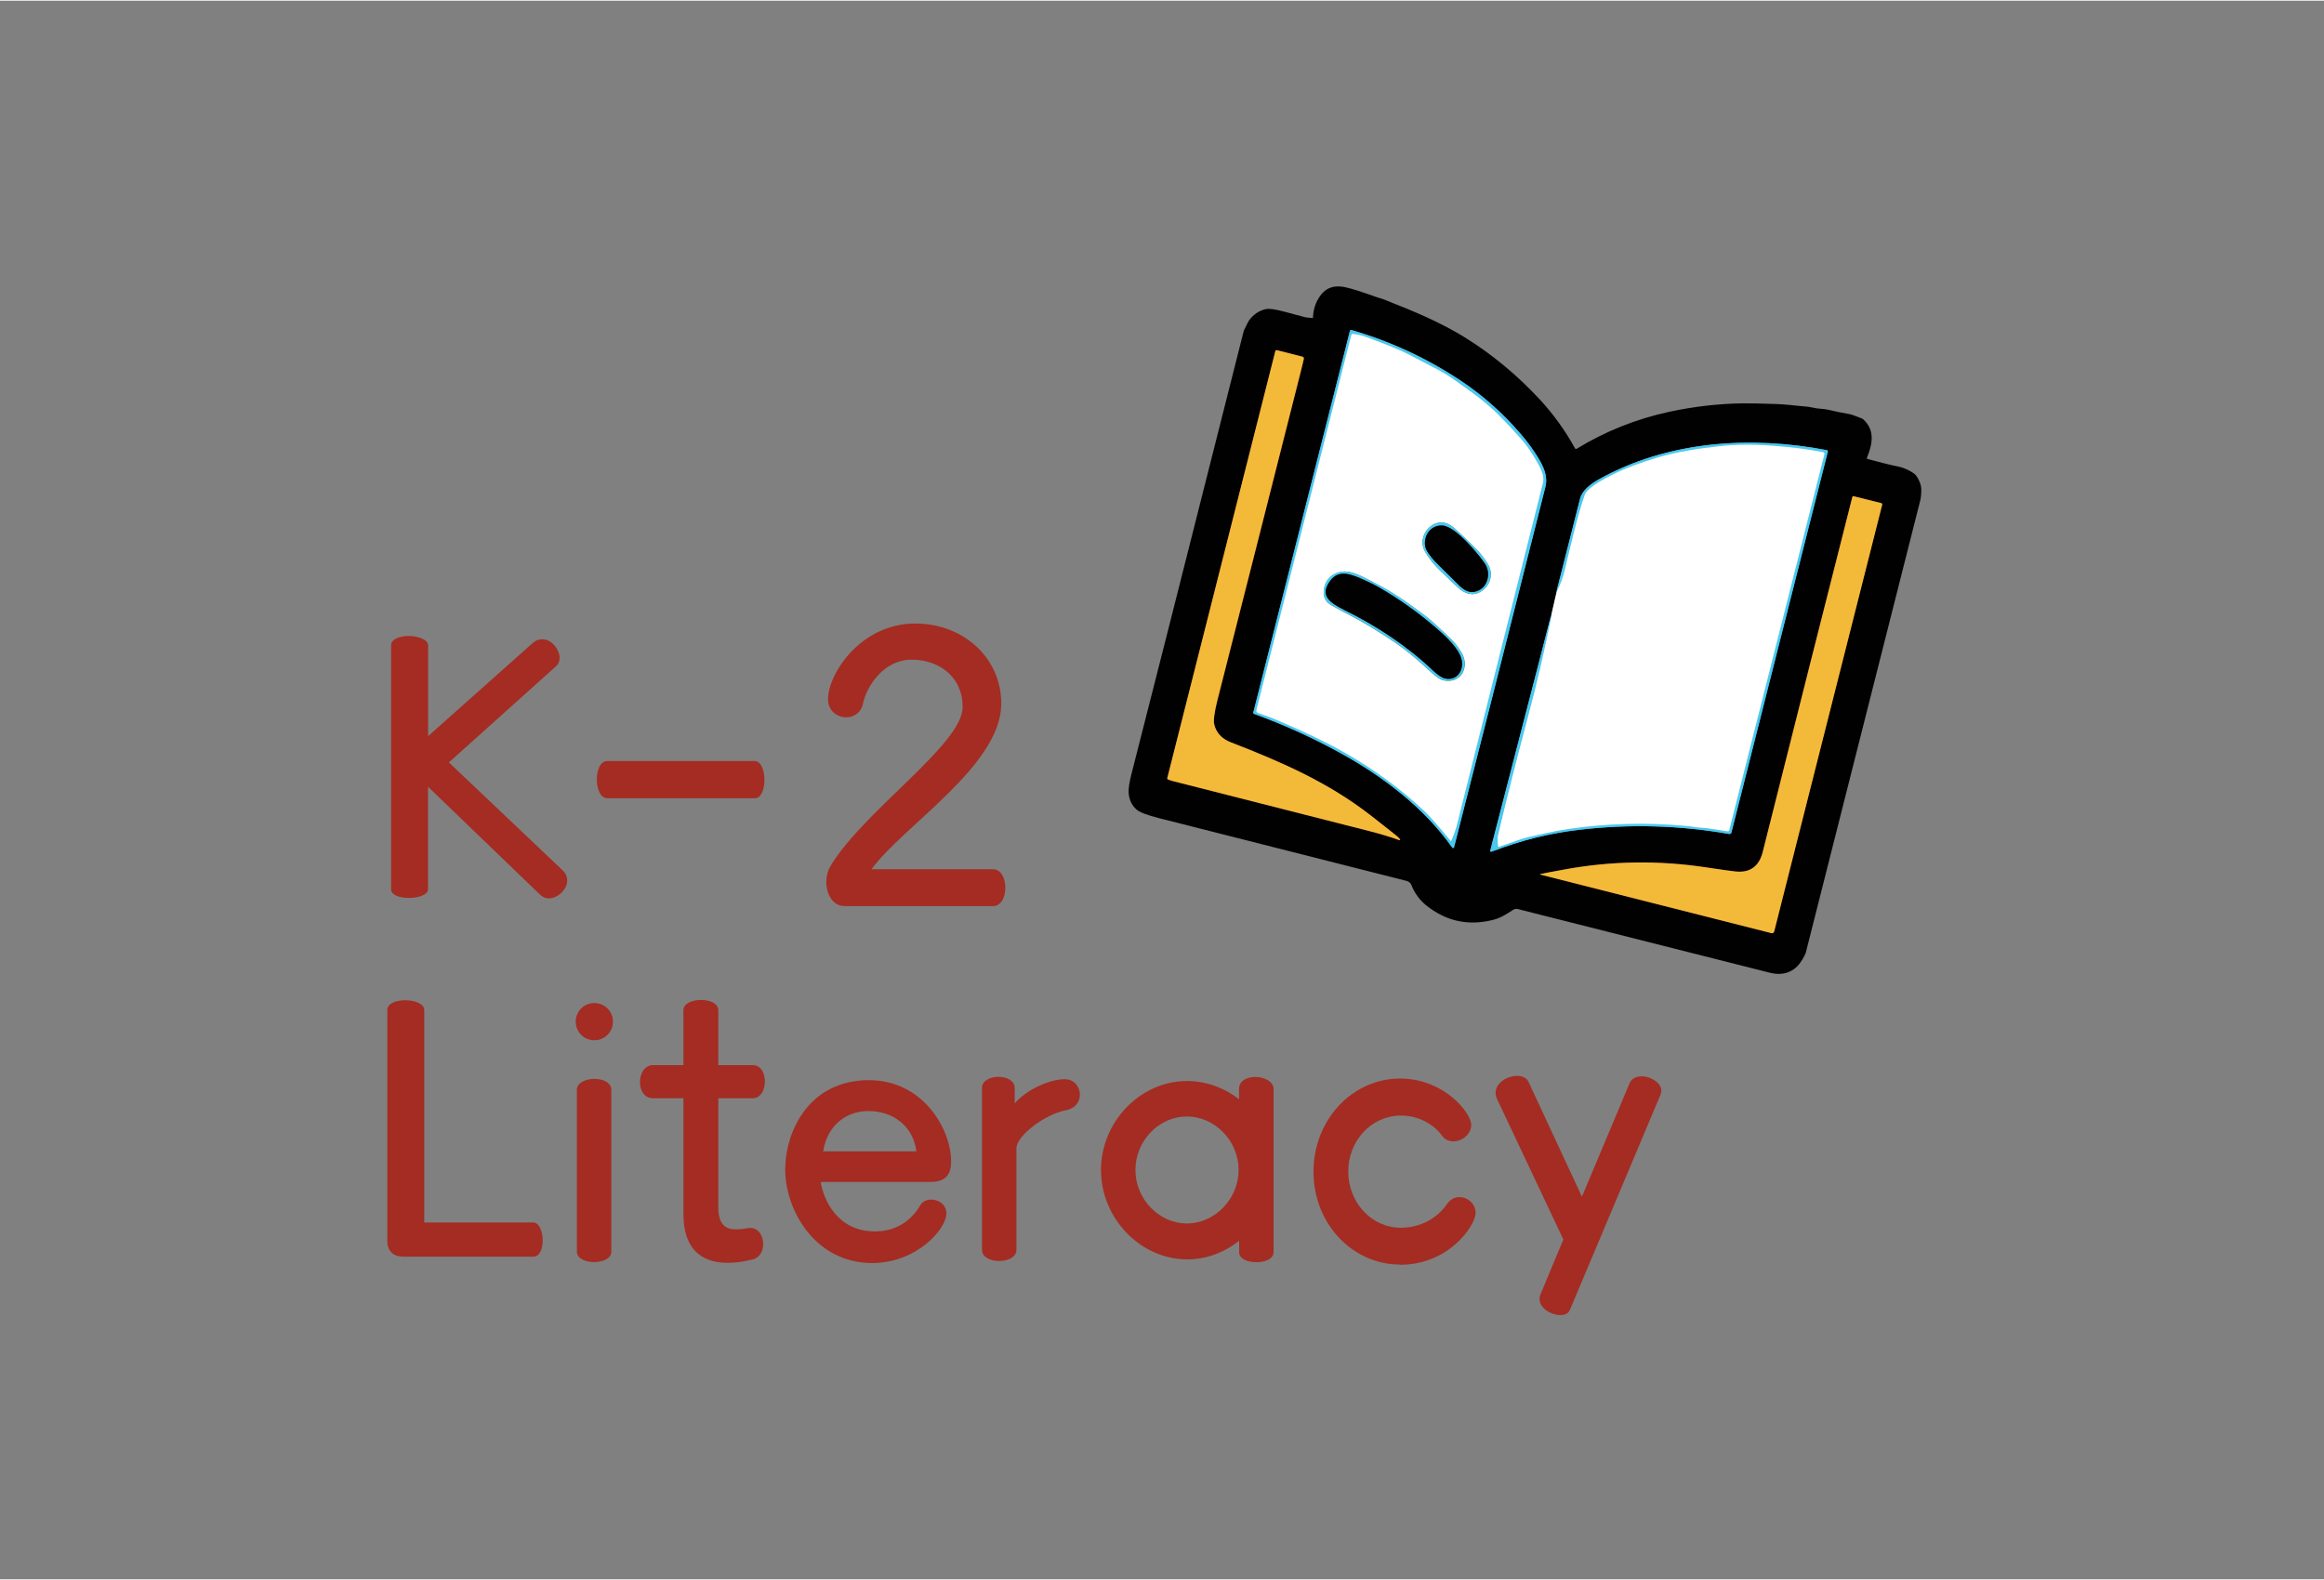 <?xml version="1.0" encoding="UTF-8"?>
<svg id="Layer_1" data-name="Layer 1" xmlns="http://www.w3.org/2000/svg" width="3in" height="2.04in" xmlns:xlink="http://www.w3.org/1999/xlink" viewBox="0 0 216 146.75">
  <rect x="0" y="0" width="216" height="146.75" fill="#808080" stroke="none"/>
  <defs>
    <clipPath id="clippath">
      <rect x="114.56" y="26.58" width="54.62" height="64.84" transform="translate(49.86 182.06) rotate(-75.8)" fill="none"/>
    </clipPath>
    <clipPath id="clippath-1">
      <rect x="114.56" y="26.58" width="54.62" height="64.84" transform="translate(49.86 182.06) rotate(-75.8)" fill="none"/>
    </clipPath>
    <clipPath id="clippath-2">
      <rect x="-293.26" y="-438.18" width="655.47" height="1165.28" transform="translate(-113.53 132.09) rotate(-71.8)" fill="none"/>
    </clipPath>
  </defs>
  <path d="M39.78,73.08v9.53c0,.51-.9.8-1.76.8s-1.67-.26-1.67-.8v-22.68c0-.58.8-.87,1.64-.87s1.8.32,1.8.87v8.44l9.69-8.63c.32-.29.61-.38.93-.38.87,0,1.6.96,1.6,1.73,0,.29-.1.58-.32.77l-9.97,8.95,10.55,10.01c.32.29.45.64.45.96,0,.83-.87,1.67-1.7,1.67-.29,0-.58-.1-.83-.35l-10.39-10.01Z" fill="#a42c22"/>
  <path d="M56.45,74.14c-.65,0-.98-.86-.98-1.75s.34-1.71.98-1.71h13.69c.6,0,.91.89.91,1.75s-.29,1.71-.89,1.71h-13.71Z" fill="#a42c22"/>
  <path d="M78.4,84.15c-.93,0-1.6-1.03-1.6-2.21,0-.55.13-1.09.45-1.6,3.14-5.1,12.09-11.16,12.22-14.59v-.16c0-2.57-2.02-4.33-4.75-4.33-2.5,0-4.14,2.34-4.52,4.11-.16.83-.87,1.25-1.54,1.25-.83,0-1.7-.58-1.7-1.7,0-2.28,2.98-7.02,8.11-7.02,4.46,0,7.99,3.18,7.99,7.44v.1c-.1,5.71-9.11,11.26-12.06,15.3h11.29c.77,0,1.15.87,1.15,1.73s-.38,1.7-1.15,1.7h-13.89Z" fill="#a42c22"/>
  <path d="M37.44,116.75c-.93,0-1.44-.58-1.44-1.44v-21.49c0-.61.83-.9,1.67-.9s1.76.32,1.76.9v19.76h10.14c.55,0,.87.87.87,1.67s-.29,1.51-.87,1.51h-12.12Z" fill="#a42c22"/>
  <path d="M53.51,94.91c0-.96.77-1.73,1.73-1.73s1.73.77,1.73,1.73-.77,1.73-1.73,1.73-1.73-.77-1.73-1.73ZM53.61,101.26c0-.67.83-1.03,1.64-1.03s1.57.35,1.57,1.03v15.04c0,.64-.8.96-1.6.96s-1.6-.32-1.6-.96v-15.04Z" fill="#a42c22"/>
  <path d="M69.74,114.09c.77,0,1.19.74,1.19,1.48,0,.64-.29,1.28-.96,1.44-.87.22-1.64.32-2.34.32-2.53,0-4.11-1.38-4.11-4.52v-10.78h-2.82c-.83,0-1.22-.74-1.22-1.51s.42-1.57,1.22-1.57h2.82v-5.1c0-.64.83-.96,1.64-.96s1.6.32,1.6.96v5.1h3.21c.74,0,1.12.74,1.12,1.51s-.38,1.57-1.12,1.57h-3.21v10.17c0,1.67.8,2.02,1.6,2.02.42,0,.87-.06,1.19-.13h.19Z" fill="#a42c22"/>
  <path d="M76.28,109.82c.26,1.64,1.54,4.59,5.04,4.59,1.99,0,3.4-1.03,4.2-2.41.22-.38.61-.55,1.03-.55.67,0,1.41.45,1.41,1.28,0,1.48-2.79,4.62-6.9,4.62-5.29,0-8.08-4.91-8.08-8.69,0-3.43,2.12-8.31,7.79-8.31,5,0,7.63,4.52,7.63,7.57,0,1.09-.42,1.89-1.89,1.89h-10.23ZM85.17,106.97c-.29-2.37-2.18-3.75-4.46-3.75s-3.88,1.57-4.2,3.75h8.66Z" fill="#a42c22"/>
  <path d="M91.26,101.1c0-.71.77-1.06,1.54-1.06s1.51.35,1.51,1.06v1.41c1.06-1.25,3.21-2.25,4.65-2.25.9,0,1.41.74,1.41,1.44,0,.64-.42,1.28-1.28,1.44-2.02.38-4.62,2.41-4.62,3.53v9.46c0,.67-.8,1.03-1.6,1.03s-1.6-.35-1.6-1.03v-15.04Z" fill="#a42c22"/>
  <path d="M115.16,115.28c-1.35,1.09-3.05,1.73-4.81,1.73-4.36,0-8.02-3.82-8.02-8.31s3.66-8.27,7.99-8.27c1.8,0,3.5.64,4.84,1.7v-.96c0-.77.74-1.12,1.51-1.12.83,0,1.7.42,1.7,1.12v15.17c0,.64-.8.93-1.6.93s-1.6-.29-1.6-.93v-1.06ZM115.12,108.7c0-2.69-2.18-4.97-4.81-4.97s-4.78,2.28-4.78,4.97,2.18,4.97,4.78,4.97,4.81-2.28,4.81-4.97Z" fill="#a42c22"/>
  <path d="M130.13,117.49c-4.46,0-8.05-3.82-8.05-8.63s3.59-8.66,8.05-8.66c4.11,0,6.61,3.21,6.61,4.3,0,.9-.87,1.54-1.67,1.54-.38,0-.77-.16-1.03-.51-.8-1.12-2.25-1.89-3.82-1.89-2.76,0-4.91,2.34-4.91,5.2s2.15,5.23,4.88,5.23c1.8,0,3.4-.87,4.3-2.21.32-.45.74-.64,1.15-.64.77,0,1.51.61,1.51,1.48,0,1.09-2.41,4.81-7.02,4.81Z" fill="#a42c22"/>
  <path d="M145.3,115.15l-6.16-13.05c-.1-.19-.13-.42-.13-.58,0-.93,1.09-1.57,1.99-1.57.48,0,.9.19,1.06.55l4.97,10.68,4.43-10.55c.19-.45.64-.64,1.12-.64.83,0,1.83.61,1.83,1.32,0,.13-.03.22-.06.35l-8.44,20.05c-.16.35-.48.48-.9.48-.83,0-1.92-.64-1.92-1.48,0-.13,0-.26.06-.38l2.15-5.16Z" fill="#a42c22"/>
  <g clip-path="url(#clippath)">
    <g clip-path="url(#clippath-1)">
      <g clip-path="url(#clippath-2)">
        <path d="M144.18,57.12l-5.66,21.89c-.02.07.05.13.12.1,2.66-1.04,5.39-1.72,8.18-2.04,4.66-.54,9.3-.41,13.9.39.09.02.18-.04.21-.13l8.96-35.4c.02-.07-.03-.14-.1-.15-7.08-1.35-14.75-.87-21.18,2.72-.78.43-1.54,1.04-1.74,1.79-.74,2.9-1.48,5.8-2.21,8.7" fill="none" stroke="#0f6b7f" stroke-miterlimit="10"/>
        <path d="M144.18,57.12c-.63,3.21-1.37,6.4-2.23,9.57-.97,3.59-1.88,7.21-2.75,10.88-.05.19-.04.53,0,1.03,0,.04.05.07.09.06,1.43-.52,2.31-.81,2.63-.88.89-.2,2.38-.57,3.83-.78,3.59-.52,7.16-.62,10.7-.3.48.04.73.07.74.07.67.14,1.17.09,1.85.22.06.01.57.09,1.51.23.06,0,.13-.03.14-.1l8.85-34.97c.02-.08-.03-.16-.11-.18-1.32-.27-2.93-.47-4.82-.61-1.73-.13-3.34-.11-4.82.05-2.23.24-4.1.58-5.61,1.01-1.69.49-3.13,1.03-4.33,1.63-.94.47-1.59.86-1.97,1.17-.35.29-.56.53-.63.73-.76,2.23-1.27,4.59-1.82,6.85-.18.76-.45,1.49-.79,2.19" fill="none" stroke="#3ab8eb" stroke-miterlimit="10"/>
        <path d="M135.13,78.72c1.94-7.59,4.78-18.77,8.5-33.54.25-.99-.18-1.89-.7-2.74-.44-.72-.96-1.43-1.56-2.13-1.68-1.96-3.54-3.62-5.59-4.98-3.16-2.1-6.55-3.67-10.17-4.72-.07-.02-.14.02-.15.09l-8.98,35.47s.01.1.06.11c2.78,1.01,5.45,2.22,8.01,3.63,3.94,2.17,7.8,5.08,10.43,8.82.04.06.13.04.14-.03" fill="none" stroke="#0f6b7f" stroke-miterlimit="10"/>
        <path d="M130.13,77.97c-.06-.09-.15-.18-.26-.28-.92-.73-1.75-1.39-2.51-1.98-3.91-3.02-8.11-4.88-12.93-6.75-.84-.32-1.35-.87-1.56-1.64-.1-.37,0-1.14.29-2.29,2.47-9.69,5.04-19.84,7.72-30.44.19-.75.29-1.18.31-1.29.01-.09-.04-.18-.13-.2l-2.36-.6c-.07-.02-.14.02-.16.09l-10.04,39.68c-.01.05.01.11.06.13.11.05.26.1.44.15,10.8,2.75,16.88,4.29,18.23,4.64,1.07.27,2.02.56,2.85.86.05.02.09-.03.06-.07M143.16,81.24l21.47,5.44c.12.03.23-.04.26-.15l10.04-39.68c.02-.06-.02-.12-.08-.14l-2.59-.65s-.09.02-.1.06c-2.59,10.2-5.37,21.2-8.33,33-.34,1.36-1.18,1.97-2.53,1.83-.44-.04-1.34-.17-2.72-.38-4.42-.67-8.81-.6-13.16.19-1.26.23-2.01.38-2.27.43-.02,0-.02.04,0,.05" fill="none" stroke="#7d2718" stroke-miterlimit="10"/>
        <path d="M134.91,78.07c.25-.59.42-1.08.52-1.48,2.43-9.71,5.09-20.3,7.99-31.76.15-.61-.15-1.27-.48-1.85-.51-.9-1-1.63-1.49-2.18-.55-.63-1.2-1.33-1.95-2.1-1.37-1.41-2.77-2.38-4.54-3.62-.47-.33-1.14-.71-1.99-1.15-.38-.19-1.06-.54-2.04-1.06-.7-.36-2-.9-3.91-1.61-.4-.15-.82-.25-1.25-.3-.08,0-.15.04-.17.11l-8.82,34.86c-.03.12.04.25.16.28.59.19,1.25.44,1.99.76,2.33,1.01,4.23,1.91,5.7,2.72,2.87,1.58,5.46,3.47,7.78,5.65.47.44,1.27,1.35,2.41,2.74.03.03.08.03.1-.01M134.04,53.16c.22.2.67.64,1.38,1.31.74.72,1.46.88,2.16.49.89-.5,1.27-1.62.74-2.52-.39-.68-.92-1.32-1.58-1.93-.22-.2-.68-.64-1.38-1.31-.74-.72-1.46-.88-2.16-.49-.89.5-1.27,1.62-.74,2.52.39.68.92,1.32,1.58,1.93M127.65,54.06c-1.08-.53-2.23-1.25-3.23-.91-.81.27-1.27.82-1.37,1.65-.08.63.15,1.09.67,1.39.52.29,1.12.62,1.8.97,1.24.64,2.68,1.51,4.32,2.63.83.57,1.84,1.4,3.01,2.49.34.31.93.82,1.29.9,1.65.36,2.48-1.23,1.72-2.54-.3-.53-.68-1-1.13-1.42-.99-.93-1.51-1.46-2.3-2.06-1.5-1.14-3.09-2.25-4.77-3.08M150.53,54.81c-.79-.02-1.54-.25-2.37-.31-.15,0-.42-.04-.8-.09-1.28-.17-2.13.88-2.21,2.03-.03.49.15,1.11.56,1.86.06.11.45.89,1.17,2.35.17.35.23.65.16.9-.16.57-.32,1.09-.49,1.54-.24.64-.47,1.24-.69,1.79-.34.85-.49,1.42-.45,1.69.13.82.77,1.86,1.74,1.73,1.04-.14,2.29-.39,3.74-.75.29-.07.59-.07.9.01.06.02.11.05.16.09.86.82,1.61,1.53,2.24,2.14.84.81,1.74,1.01,2.71.6.06-.03.11-.06.16-.09.62-.47.74-1.42.82-2.13.18-1.5.29-2.55.33-3.17.03-.51.26-.92.67-1.24.65-.5,1.46-1.17,2.23-1.74,1.04-.76,1.75-1.73,1.21-3.02-.31-.75-1.5-1.26-2.22-1.38-.1-.02-.19-.05-.27-.09-.46-.26-1.04-.47-1.72-.65-.08-.02-.29-.14-.61-.35-.05-.03-.09-.09-.1-.15-.06-.3-.09-.53-.1-.69-.04-.86-.11-1.68-.2-2.47-.15-1.23-1.26-2.49-2.62-2.16-.43.1-.72.23-.89.38-1.06.96-1.7,2.18-2.71,3.23-.1.1-.24.16-.38.15" fill="none" stroke="#3ab8eb" stroke-miterlimit="10"/>
        <path d="M150.83,54.95c-.65.21-1.97-.12-2.54-.23-.78-.15-1.35-.17-1.73-.03-.9.31-1.39,1.33-1.16,2.29.07.27.19.58.36.93.91,1.84,1.38,2.79,1.42,2.86.22.39.2.89-.05,1.51-.36.89-.8,2.02-1.31,3.4-.26.71-.16,1.36.31,1.94.25.31.58.48.99.52.02,0,1.37-.28,4.05-.83.39-.08.7-.02.93.2.77.68,1.57,1.43,2.43,2.25.61.59,1.29.78,2.03.57.85-.24,1.02-1.29,1.1-1.93.15-1.25.27-2.43.37-3.54.04-.49.26-.89.65-1.19,1.35-1.05,2.15-1.67,2.38-1.84,1.03-.78,1.82-2.06.78-3.18-.05-.05-.11-.1-.17-.14-1.28-.73-2.79-1.14-4-1.6-.25-.1-.42-.32-.46-.58-.07-.57-.17-1.62-.3-3.16-.03-.39-.22-.81-.58-1.26-.66-.85-1.93-.85-2.7-.18-1.02.9-1.81,2.29-2.62,3.12-.05.05-.12.09-.19.12" fill="none" stroke="#0f6b7f" stroke-miterlimit="10"/>
        <path d="M135.52,54.26c.57.56,1.11.93,1.88.57.94-.44,1.16-1.7.61-2.51-.48-.71-2.68-3.47-3.96-3.54-1.04-.05-1.72.88-1.6,1.85.06.51.51,1,.91,1.48,0,0,.73.72,2.16,2.14" fill="none" stroke="#0f6b7f" stroke-miterlimit="10"/>
        <path d="M134.31,63.01c1.1.24,1.76-.73,1.54-1.75-.22-1-1.43-2.13-2.17-2.78-1.75-1.53-3.6-2.85-5.55-3.97-.38-.22-.81-.43-1.3-.65-1.1-.49-2.32-1.07-3.15,0-1.13,1.45-.03,2.14,1.3,2.79,3.01,1.48,5.84,3.37,8.21,5.61.45.43.82.68,1.12.74" fill="none" stroke="#0f6b7f" stroke-miterlimit="10"/>
        <path d="M121.99,29.51s.04-.02.04-.04c.03-.79.26-1.47.69-2.06.46-.63,1.08-.91,1.88-.84.49.04,1.33.28,2.53.7.6.21.99.35,1.18.4.57.17.89.35,1.55.6,2.52.99,4.6,1.99,6.22,2.99,2.58,1.59,4.93,3.54,7.07,5.85,1.25,1.36,2.33,2.86,3.24,4.51.03.05.09.07.14.04,2.66-1.63,5.53-2.77,8.6-3.44,2.28-.49,4.57-.76,6.89-.79.57,0,1.57.01,2.99.06.45.02.86.04,1.21.08.66.07,1.06.11,1.21.12.46.03.82.08,1.07.14.51.13.94.08,1.43.2.51.12,1.21.27,2.1.43.08.02.41.14,1,.37.05.02.1.05.15.09,1.13,1.03.84,2.34.34,3.57-.02.04,0,.09.05.11.94.25,1.89.51,2.83.7.53.11,1.02.32,1.49.65.21.15.4.45.58.92.2.53.07,1.4-.09,2.03-6.81,26.9-10.3,40.69-10.47,41.37-.09.34-.28.73-.59,1.16-.66.94-1.71,1.21-2.79.94-5.85-1.48-13.67-3.45-23.47-5.93-.15-.04-.3,0-.42.07-.57.38-1.16.76-1.87.94-2.32.58-4.4.12-6.25-1.38-.57-.47-1.06-1.13-1.33-1.84-.07-.2-.24-.35-.44-.4-9.72-2.47-17.42-4.42-23.11-5.86-1.06-.27-1.73-.53-2.02-.79-.44-.4-.68-.92-.72-1.55-.02-.38.06-.95.26-1.73.99-3.82,4.46-17.53,10.42-41.13.02-.07.04-.14.08-.21.24-.49.38-.77.43-.84.42-.56.93-.9,1.51-1.04.33-.08.94,0,1.82.24,1.23.33,1.86.5,1.9.51.07.01.14.02.22.03l.45.04ZM144.67,54.99l-.49,2.13-5.66,21.89c-.02.07.05.13.12.1,2.66-1.04,5.39-1.72,8.18-2.04,4.66-.54,9.3-.41,13.9.39.09.02.18-.04.21-.13l8.96-35.4c.02-.07-.03-.14-.1-.15-7.08-1.35-14.75-.87-21.18,2.72-.78.43-1.54,1.04-1.74,1.79-.74,2.9-1.48,5.8-2.21,8.7M135.13,78.72c1.94-7.59,4.78-18.77,8.5-33.54.25-.99-.18-1.89-.7-2.74-.44-.72-.96-1.43-1.56-2.13-1.68-1.96-3.54-3.62-5.59-4.98-3.16-2.1-6.55-3.67-10.17-4.72-.07-.02-.14.02-.15.09l-8.98,35.47s.01.1.06.11c2.78,1.01,5.45,2.22,8.01,3.63,3.94,2.17,7.8,5.08,10.43,8.82.04.06.13.04.14-.03M130.13,77.97c-.06-.09-.15-.18-.26-.28-.92-.73-1.75-1.39-2.51-1.98-3.91-3.02-8.11-4.88-12.93-6.75-.84-.32-1.35-.87-1.56-1.64-.1-.37,0-1.14.29-2.29,2.47-9.69,5.04-19.84,7.72-30.44.19-.75.29-1.18.31-1.29.01-.09-.04-.18-.13-.2l-2.36-.6c-.07-.02-.14.02-.16.09l-10.04,39.68c-.01.05.01.11.06.13.11.05.26.1.44.15,10.8,2.75,16.88,4.29,18.23,4.64,1.07.27,2.02.56,2.85.86.05.02.09-.03.06-.07M143.16,81.24l21.47,5.44c.11.03.23-.04.26-.15l10.04-39.68c.02-.06-.02-.12-.08-.14l-2.59-.65s-.09.02-.1.06c-2.59,10.2-5.37,21.2-8.33,33-.34,1.36-1.18,1.97-2.53,1.83-.44-.04-1.34-.17-2.72-.38-4.43-.67-8.81-.6-13.16.19-1.26.23-2.01.38-2.27.43-.02,0-.02.04,0,.05" fill="#010101"/>
        <path d="M144.18,57.12c-.63,3.21-1.37,6.4-2.23,9.57-.97,3.59-1.88,7.21-2.75,10.88-.05.19-.04.53,0,1.03,0,.04.05.07.09.06,1.43-.52,2.31-.81,2.63-.88.89-.2,2.38-.57,3.83-.78,3.59-.52,7.16-.62,10.7-.3.48.04.73.07.74.07.67.14,1.17.09,1.85.22.06.01.57.09,1.51.23.06,0,.13-.03.14-.1l8.85-34.97c.02-.08-.03-.16-.11-.18-1.32-.27-2.93-.47-4.82-.61-1.73-.13-3.34-.11-4.82.05-2.23.24-4.1.58-5.61,1.01-1.69.49-3.13,1.03-4.33,1.63-.93.47-1.59.86-1.97,1.17-.35.29-.56.53-.63.73-.76,2.23-1.27,4.59-1.82,6.85-.18.76-.45,1.49-.79,2.19.73-2.9,1.47-5.8,2.21-8.7.19-.75.96-1.36,1.74-1.79,6.42-3.59,14.1-4.07,21.18-2.72.07.01.12.08.1.15l-8.96,35.4c-.02.09-.11.15-.21.13-4.6-.8-9.23-.94-13.9-.39-2.79.32-5.52,1-8.18,2.04-.07.03-.14-.03-.12-.1l5.66-21.89Z" fill="#4bc8ed"/>
        <path d="M135.13,78.72c-.02.07-.1.08-.14.03-2.63-3.75-6.49-6.66-10.43-8.82-2.56-1.41-5.23-2.62-8.01-3.63-.05-.02-.07-.07-.06-.11l8.98-35.47c.02-.07.09-.11.15-.09,3.62,1.05,7.01,2.62,10.17,4.72,2.04,1.36,3.91,3.02,5.59,4.98.6.7,1.12,1.41,1.56,2.13.52.85.95,1.74.7,2.74-3.72,14.77-6.55,25.95-8.5,33.54M134.91,78.07c.25-.59.42-1.08.52-1.48,2.43-9.71,5.09-20.3,7.99-31.76.15-.61-.15-1.27-.48-1.85-.51-.9-1-1.63-1.49-2.18-.55-.63-1.2-1.33-1.95-2.1-1.37-1.41-2.77-2.38-4.54-3.62-.47-.33-1.14-.71-1.99-1.15-.38-.19-1.06-.54-2.04-1.06-.7-.36-2-.9-3.91-1.61-.4-.15-.82-.25-1.25-.3-.08,0-.15.04-.17.11l-8.82,34.86c-.03.12.04.25.16.28.59.19,1.25.44,1.99.76,2.33,1.01,4.23,1.91,5.7,2.72,2.87,1.58,5.46,3.47,7.78,5.65.47.44,1.27,1.35,2.41,2.74.03.03.08.03.1-.01" fill="#4bc8ed"/>
        <path d="M134.81,78.09c-1.14-1.39-1.95-2.3-2.41-2.74-2.32-2.18-4.92-4.06-7.78-5.65-1.46-.81-3.36-1.72-5.7-2.72-.74-.32-1.41-.57-1.99-.76-.12-.04-.19-.16-.16-.28l8.82-34.86c.02-.07.09-.12.17-.11.43.05.84.15,1.25.3,1.91.71,3.21,1.24,3.91,1.61.99.51,1.67.87,2.04,1.06.86.44,1.52.82,1.99,1.15,1.77,1.24,3.17,2.21,4.54,3.62.75.77,1.4,1.47,1.95,2.1.49.55.98,1.28,1.49,2.18.33.58.63,1.24.48,1.85-2.89,11.46-5.56,22.05-7.99,31.76-.1.4-.27.89-.52,1.48-.02.04-.07.05-.1.01M134.04,53.16c.22.2.67.64,1.38,1.31.74.72,1.46.88,2.16.49.89-.5,1.27-1.62.74-2.52-.39-.68-.92-1.32-1.58-1.93-.22-.2-.68-.64-1.38-1.31-.74-.72-1.46-.88-2.16-.49-.89.5-1.27,1.62-.74,2.52.39.68.92,1.32,1.58,1.93M127.65,54.06c-1.08-.54-2.23-1.25-3.23-.91-.81.27-1.27.82-1.37,1.65-.08.63.15,1.09.67,1.39.52.29,1.12.62,1.8.97,1.24.64,2.68,1.51,4.32,2.63.83.57,1.84,1.4,3.01,2.49.34.31.93.82,1.29.9,1.65.36,2.48-1.23,1.72-2.54-.3-.53-.68-1-1.13-1.42-.99-.93-1.51-1.46-2.3-2.06-1.5-1.14-3.09-2.25-4.77-3.08" fill="#fff"/>
        <path d="M144.18,57.12l.49-2.13c.34-.69.61-1.42.79-2.19.55-2.26,1.06-4.62,1.82-6.85.07-.2.28-.45.63-.73.38-.31,1.03-.7,1.97-1.17,1.2-.6,2.64-1.14,4.33-1.63,1.51-.44,3.38-.77,5.61-1.01,1.48-.16,3.09-.18,4.82-.05,1.89.14,3.5.34,4.82.61.08.02.13.1.11.18l-8.85,34.97c-.02.06-.08.1-.14.1-.94-.14-1.44-.22-1.51-.23-.69-.13-1.19-.07-1.85-.22-.02,0-.26-.03-.74-.07-3.54-.32-7.1-.22-10.7.3-1.45.21-2.94.58-3.83.78-.32.07-1.2.37-2.63.88-.04.01-.08-.01-.09-.06-.05-.49-.05-.84,0-1.03.87-3.67,1.79-7.29,2.75-10.88.85-3.16,1.59-6.35,2.23-9.57" fill="#fff"/>
        <path d="M130.13,77.97s-.01.09-.06.07c-.83-.3-1.78-.59-2.85-.86-1.36-.34-7.44-1.89-18.23-4.64-.18-.05-.33-.1-.44-.15-.05-.02-.08-.08-.06-.13l10.04-39.68c.02-.07.09-.11.16-.09l2.36.6c.09.02.15.11.13.2-.02.11-.12.54-.31,1.29-2.68,10.6-5.25,20.75-7.72,30.44-.29,1.15-.39,1.92-.29,2.29.2.77.72,1.32,1.56,1.64,4.83,1.87,9.02,3.73,12.93,6.75.76.59,1.59,1.24,2.51,1.98.12.09.2.19.26.28" fill="#f3ba3a"/>
        <path d="M143.16,81.24s-.02-.04,0-.05c.25-.06,1.01-.2,2.27-.43,4.35-.8,8.74-.86,13.16-.19,1.37.21,2.28.33,2.72.38,1.34.14,2.19-.47,2.53-1.83,2.96-11.8,5.74-22.8,8.33-33,.01-.04.06-.07.1-.06l2.59.65c.06.02.1.08.08.14l-10.04,39.68c-.03.12-.14.18-.26.15l-21.47-5.44Z" fill="#f3ba3a"/>
        <path d="M134.04,53.16c-.66-.61-1.19-1.25-1.58-1.93-.52-.9-.14-2.02.74-2.52.7-.39,1.42-.23,2.16.49.7.67,1.16,1.11,1.38,1.31.66.61,1.19,1.25,1.58,1.93.52.9.14,2.02-.74,2.52-.7.39-1.42.23-2.16-.49-.7-.67-1.16-1.11-1.38-1.31M135.52,54.26c.57.56,1.11.93,1.88.57.94-.44,1.16-1.7.61-2.51-.48-.71-2.68-3.47-3.96-3.54-1.04-.05-1.72.88-1.6,1.85.06.51.51,1,.91,1.48,0,0,.73.72,2.16,2.14" fill="#4bc8ed"/>
        <path d="M137.4,54.83c-.76.35-1.31,0-1.88-.57-1.43-1.42-2.16-2.13-2.16-2.14-.4-.48-.85-.97-.91-1.48-.12-.97.56-1.9,1.6-1.85,1.28.06,3.48,2.82,3.96,3.54.55.81.33,2.08-.61,2.51" fill="#010101"/>
        <path d="M124.41,53.14c1.01-.33,2.16.38,3.23.91,1.68.83,3.27,1.95,4.77,3.08.79.6,1.31,1.13,2.3,2.06.45.42.83.9,1.13,1.42.76,1.32-.07,2.91-1.72,2.54-.35-.08-.95-.58-1.29-.9-1.17-1.09-2.17-1.92-3.01-2.49-1.64-1.12-3.08-2-4.32-2.63-.68-.35-1.28-.67-1.8-.97-.52-.29-.74-.76-.67-1.39.1-.83.56-1.38,1.37-1.65M134.31,63.01c1.1.24,1.76-.73,1.54-1.75-.22-1-1.43-2.13-2.17-2.78-1.75-1.53-3.6-2.85-5.55-3.97-.38-.22-.81-.43-1.3-.65-1.1-.49-2.32-1.07-3.15,0-1.13,1.45-.03,2.14,1.3,2.79,3.01,1.48,5.84,3.37,8.21,5.61.45.43.83.68,1.12.74" fill="#4bc8ed"/>
        <path d="M135.85,61.26c.22,1.02-.45,1.99-1.54,1.75-.29-.06-.66-.31-1.12-.74-2.36-2.24-5.19-4.13-8.21-5.61-1.33-.66-2.43-1.34-1.3-2.79.83-1.06,2.05-.48,3.15,0,.49.22.92.43,1.3.65,1.95,1.12,3.8,2.44,5.55,3.97.74.64,1.95,1.78,2.17,2.78" fill="#010101"/>
      </g>
    </g>
  </g>
</svg>